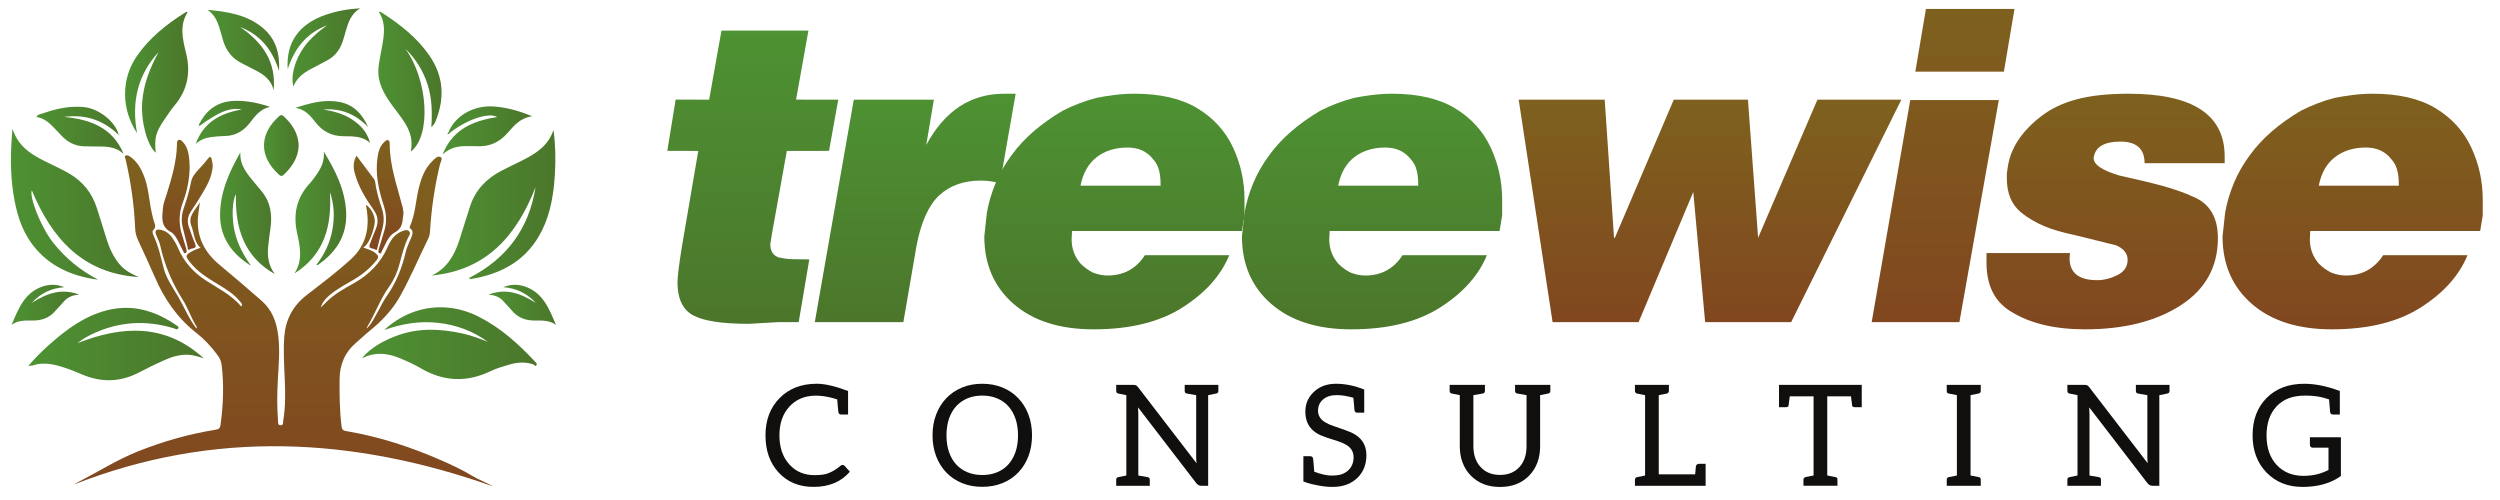 <?xml version="1.0" encoding="UTF-8" standalone="no"?>
<!-- Created with Inkscape (http://www.inkscape.org/) -->

<svg
   version="1.1"
   id="svg1"
   width="500"
   height="100"
   viewBox="0 0 500 100"
   xmlns="http://www.w3.org/2000/svg"
   xmlns:svg="http://www.w3.org/2000/svg">
  <defs
     id="defs1">
    <linearGradient
       x1="0"
       y1="0"
       x2="1"
       y2="0"
       gradientUnits="userSpaceOnUse"
       gradientTransform="matrix(0,-126.2,-126.2,0,146.142,447.302)"
       spreadMethod="pad"
       id="linearGradient3">
      <stop
         style="stop-opacity:1;stop-color:#4d9233"
         offset="0"
         id="stop1" />
      <stop
         style="stop-opacity:1;stop-color:#4c762b"
         offset="1"
         id="stop2" />
      <stop
         style="stop-opacity:1;stop-color:#4c762b"
         offset="1"
         id="stop3" />
    </linearGradient>
    <linearGradient
       x1="0"
       y1="0"
       x2="1"
       y2="0"
       gradientUnits="userSpaceOnUse"
       gradientTransform="matrix(0,-98.297,-98.297,0,216.055,420.13)"
       spreadMethod="pad"
       id="linearGradient6">
      <stop
         style="stop-opacity:1;stop-color:#4d9233"
         offset="0"
         id="stop4" />
      <stop
         style="stop-opacity:1;stop-color:#4c762b"
         offset="1"
         id="stop5" />
      <stop
         style="stop-opacity:1;stop-color:#4c762b"
         offset="1"
         id="stop6" />
    </linearGradient>
    <linearGradient
       x1="0"
       y1="0"
       x2="1"
       y2="0"
       gradientUnits="userSpaceOnUse"
       gradientTransform="matrix(0,-101.4,-101.4,0,301.767,420.13)"
       spreadMethod="pad"
       id="linearGradient9">
      <stop
         style="stop-opacity:1;stop-color:#4d9233"
         offset="0"
         id="stop7" />
      <stop
         style="stop-opacity:1;stop-color:#4c762b"
         offset="1"
         id="stop8" />
      <stop
         style="stop-opacity:1;stop-color:#4c762b"
         offset="1"
         id="stop9" />
    </linearGradient>
    <linearGradient
       x1="0"
       y1="0"
       x2="1"
       y2="0"
       gradientUnits="userSpaceOnUse"
       gradientTransform="matrix(0,-101.4,-101.4,0,412.649,420.13)"
       spreadMethod="pad"
       id="linearGradient12">
      <stop
         style="stop-opacity:1;stop-color:#4d9233"
         offset="0"
         id="stop10" />
      <stop
         style="stop-opacity:1;stop-color:#4c762b"
         offset="1"
         id="stop11" />
      <stop
         style="stop-opacity:1;stop-color:#4c762b"
         offset="1"
         id="stop12" />
    </linearGradient>
    <linearGradient
       x1="0"
       y1="0"
       x2="1"
       y2="0"
       gradientUnits="userSpaceOnUse"
       gradientTransform="matrix(0,-95.745,-95.745,0,558.089,417.578)"
       spreadMethod="pad"
       id="linearGradient15">
      <stop
         style="stop-opacity:1;stop-color:#7e611e"
         offset="0"
         id="stop13" />
      <stop
         style="stop-opacity:1;stop-color:#81471f"
         offset="1"
         id="stop14" />
      <stop
         style="stop-opacity:1;stop-color:#81471f"
         offset="1"
         id="stop15" />
    </linearGradient>
    <linearGradient
       x1="0"
       y1="0"
       x2="1"
       y2="0"
       gradientUnits="userSpaceOnUse"
       gradientTransform="matrix(0,-134.771,-134.771,0,658.391,456.604)"
       spreadMethod="pad"
       id="linearGradient18">
      <stop
         style="stop-opacity:1;stop-color:#7e611e"
         offset="0"
         id="stop16" />
      <stop
         style="stop-opacity:1;stop-color:#81471f"
         offset="1"
         id="stop17" />
      <stop
         style="stop-opacity:1;stop-color:#81471f"
         offset="1"
         id="stop18" />
    </linearGradient>
    <linearGradient
       x1="0"
       y1="0"
       x2="1"
       y2="0"
       gradientUnits="userSpaceOnUse"
       gradientTransform="matrix(0,-101.4,-101.4,0,728.328,420.13)"
       spreadMethod="pad"
       id="linearGradient21">
      <stop
         style="stop-opacity:1;stop-color:#7e611e"
         offset="0"
         id="stop19" />
      <stop
         style="stop-opacity:1;stop-color:#81471f"
         offset="1"
         id="stop20" />
      <stop
         style="stop-opacity:1;stop-color:#81471f"
         offset="1"
         id="stop21" />
    </linearGradient>
    <linearGradient
       x1="0"
       y1="0"
       x2="1"
       y2="0"
       gradientUnits="userSpaceOnUse"
       gradientTransform="matrix(0,-101.4,-101.4,0,834.65,420.13)"
       spreadMethod="pad"
       id="linearGradient24">
      <stop
         style="stop-opacity:1;stop-color:#7e611e"
         offset="0"
         id="stop22" />
      <stop
         style="stop-opacity:1;stop-color:#81471f"
         offset="1"
         id="stop23" />
      <stop
         style="stop-opacity:1;stop-color:#81471f"
         offset="1"
         id="stop24" />
    </linearGradient>
    <clipPath
       clipPathUnits="userSpaceOnUse"
       id="clipPath26">
      <path
         d="M 0,1000 H 1000 V 0 H 0 Z"
         transform="translate(-187.108,-292.123)"
         id="path26" />
    </clipPath>
    <clipPath
       clipPathUnits="userSpaceOnUse"
       id="clipPath28">
      <path
         d="M 0,1000 H 1000 V 0 H 0 Z"
         transform="translate(-259.13,-280.212)"
         id="path28" />
    </clipPath>
    <clipPath
       clipPathUnits="userSpaceOnUse"
       id="clipPath30">
      <path
         d="M 0,1000 H 1000 V 0 H 0 Z"
         transform="translate(-336.879,-264.003)"
         id="path30" />
    </clipPath>
    <clipPath
       clipPathUnits="userSpaceOnUse"
       id="clipPath32">
      <path
         d="M 0,1000 H 1000 V 0 H 0 Z"
         transform="translate(-410.115,-264.518)"
         id="path32" />
    </clipPath>
    <clipPath
       clipPathUnits="userSpaceOnUse"
       id="clipPath34">
      <path
         d="M 0,1000 H 1000 V 0 H 0 Z"
         transform="translate(-489.251,-294.757)"
         id="path34" />
    </clipPath>
    <clipPath
       clipPathUnits="userSpaceOnUse"
       id="clipPath36">
      <path
         d="M 0,1000 H 1000 V 0 H 0 Z"
         transform="translate(-556.061,-251.337)"
         id="path36" />
    </clipPath>
    <clipPath
       clipPathUnits="userSpaceOnUse"
       id="clipPath38">
      <path
         d="M 0,1000 H 1000 V 0 H 0 Z"
         transform="translate(-623.232,-294.757)"
         id="path38" />
    </clipPath>
    <clipPath
       clipPathUnits="userSpaceOnUse"
       id="clipPath40">
      <path
         d="M 0,1000 H 1000 V 0 H 0 Z"
         transform="translate(-670.042,-290.334)"
         id="path40" />
    </clipPath>
    <clipPath
       clipPathUnits="userSpaceOnUse"
       id="clipPath42">
      <path
         d="M 0,1000 H 1000 V 0 H 0 Z"
         transform="translate(-746.116,-264.003)"
         id="path42" />
    </clipPath>
    <clipPath
       clipPathUnits="userSpaceOnUse"
       id="clipPath44">
      <path
         d="M 0,1000 H 1000 V 0 H 0 Z"
         transform="translate(-824.05,-258.153)"
         id="path44" />
    </clipPath>
    <linearGradient
       x1="0"
       y1="0"
       x2="1"
       y2="0"
       gradientUnits="userSpaceOnUse"
       gradientTransform="matrix(0,-208.173,-208.173,0,500.187,656.794)"
       spreadMethod="pad"
       id="linearGradient46">
      <stop
         style="stop-opacity:1;stop-color:#7e611e"
         offset="0"
         id="stop44" />
      <stop
         style="stop-opacity:1;stop-color:#81471f"
         offset="1"
         id="stop45" />
      <stop
         style="stop-opacity:1;stop-color:#81471f"
         offset="1"
         id="stop46" />
    </linearGradient>
    <linearGradient
       x1="0"
       y1="0"
       x2="1"
       y2="0"
       gradientUnits="userSpaceOnUse"
       gradientTransform="matrix(80.295,0,0,-80.295,328.697,626.06)"
       spreadMethod="pad"
       id="linearGradient49">
      <stop
         style="stop-opacity:1;stop-color:#4d9233"
         offset="0"
         id="stop47" />
      <stop
         style="stop-opacity:1;stop-color:#4c762b"
         offset="1"
         id="stop48" />
      <stop
         style="stop-opacity:1;stop-color:#4c762b"
         offset="1"
         id="stop49" />
    </linearGradient>
    <linearGradient
       x1="0"
       y1="0"
       x2="1"
       y2="0"
       gradientUnits="userSpaceOnUse"
       gradientTransform="matrix(77.67,0,0,-77.67,593.243,625.835)"
       spreadMethod="pad"
       id="linearGradient52">
      <stop
         style="stop-opacity:1;stop-color:#4d9233"
         offset="0"
         id="stop50" />
      <stop
         style="stop-opacity:1;stop-color:#4c762b"
         offset="1"
         id="stop51" />
      <stop
         style="stop-opacity:1;stop-color:#4c762b"
         offset="1"
         id="stop52" />
    </linearGradient>
    <linearGradient
       x1="0"
       y1="0"
       x2="1"
       y2="0"
       gradientUnits="userSpaceOnUse"
       gradientTransform="matrix(110.282,0,0,-110.282,339.647,538.15)"
       spreadMethod="pad"
       id="linearGradient55">
      <stop
         style="stop-opacity:1;stop-color:#4d9233"
         offset="0"
         id="stop53" />
      <stop
         style="stop-opacity:1;stop-color:#4c762b"
         offset="1"
         id="stop54" />
      <stop
         style="stop-opacity:1;stop-color:#4c762b"
         offset="1"
         id="stop55" />
    </linearGradient>
    <linearGradient
       x1="0"
       y1="0"
       x2="1"
       y2="0"
       gradientUnits="userSpaceOnUse"
       gradientTransform="matrix(109.766,0,0,-109.766,549.458,538.691)"
       spreadMethod="pad"
       id="linearGradient58">
      <stop
         style="stop-opacity:1;stop-color:#4d9233"
         offset="0"
         id="stop56" />
      <stop
         style="stop-opacity:1;stop-color:#4c762b"
         offset="1"
         id="stop57" />
      <stop
         style="stop-opacity:1;stop-color:#4c762b"
         offset="1"
         id="stop58" />
    </linearGradient>
    <linearGradient
       x1="0"
       y1="0"
       x2="1"
       y2="0"
       gradientUnits="userSpaceOnUse"
       gradientTransform="matrix(39.66,0,0,-39.66,400.434,702.674)"
       spreadMethod="pad"
       id="linearGradient61">
      <stop
         style="stop-opacity:1;stop-color:#4d9233"
         offset="0"
         id="stop59" />
      <stop
         style="stop-opacity:1;stop-color:#4c762b"
         offset="1"
         id="stop60" />
      <stop
         style="stop-opacity:1;stop-color:#4c762b"
         offset="1"
         id="stop61" />
    </linearGradient>
    <linearGradient
       x1="0"
       y1="0"
       x2="1"
       y2="0"
       gradientUnits="userSpaceOnUse"
       gradientTransform="matrix(39.75,0,0,-39.75,559.621,703.051)"
       spreadMethod="pad"
       id="linearGradient64">
      <stop
         style="stop-opacity:1;stop-color:#4d9233"
         offset="0"
         id="stop62" />
      <stop
         style="stop-opacity:1;stop-color:#4c762b"
         offset="1"
         id="stop63" />
      <stop
         style="stop-opacity:1;stop-color:#4c762b"
         offset="1"
         id="stop64" />
    </linearGradient>
    <linearGradient
       x1="0"
       y1="0"
       x2="1"
       y2="0"
       gradientUnits="userSpaceOnUse"
       gradientTransform="matrix(34.406,0,0,-34.406,460.156,620.357)"
       spreadMethod="pad"
       id="linearGradient67">
      <stop
         style="stop-opacity:1;stop-color:#4d9233"
         offset="0"
         id="stop65" />
      <stop
         style="stop-opacity:1;stop-color:#4c762b"
         offset="1"
         id="stop66" />
      <stop
         style="stop-opacity:1;stop-color:#4c762b"
         offset="1"
         id="stop67" />
    </linearGradient>
    <linearGradient
       x1="0"
       y1="0"
       x2="1"
       y2="0"
       gradientUnits="userSpaceOnUse"
       gradientTransform="matrix(32.581,0,0,-32.581,506.861,620.79)"
       spreadMethod="pad"
       id="linearGradient70">
      <stop
         style="stop-opacity:1;stop-color:#4d9233"
         offset="0"
         id="stop68" />
      <stop
         style="stop-opacity:1;stop-color:#4c762b"
         offset="1"
         id="stop69" />
      <stop
         style="stop-opacity:1;stop-color:#4c762b"
         offset="1"
         id="stop70" />
    </linearGradient>
    <linearGradient
       x1="0"
       y1="0"
       x2="1"
       y2="0"
       gradientUnits="userSpaceOnUse"
       gradientTransform="matrix(45.059,0,0,-45.059,452.246,722.931)"
       spreadMethod="pad"
       id="linearGradient73">
      <stop
         style="stop-opacity:1;stop-color:#4d9233"
         offset="0"
         id="stop71" />
      <stop
         style="stop-opacity:1;stop-color:#4c762b"
         offset="1"
         id="stop72" />
      <stop
         style="stop-opacity:1;stop-color:#4c762b"
         offset="1"
         id="stop73" />
    </linearGradient>
    <linearGradient
       x1="0"
       y1="0"
       x2="1"
       y2="0"
       gradientUnits="userSpaceOnUse"
       gradientTransform="matrix(45.614,0,0,-45.614,502.556,724.632)"
       spreadMethod="pad"
       id="linearGradient76">
      <stop
         style="stop-opacity:1;stop-color:#4d9233"
         offset="0"
         id="stop74" />
      <stop
         style="stop-opacity:1;stop-color:#4c762b"
         offset="1"
         id="stop75" />
      <stop
         style="stop-opacity:1;stop-color:#4c762b"
         offset="1"
         id="stop76" />
    </linearGradient>
    <linearGradient
       x1="0"
       y1="0"
       x2="1"
       y2="0"
       gradientUnits="userSpaceOnUse"
       gradientTransform="matrix(54.846,0,0,-54.846,344.748,672.411)"
       spreadMethod="pad"
       id="linearGradient79">
      <stop
         style="stop-opacity:1;stop-color:#4d9233"
         offset="0"
         id="stop77" />
      <stop
         style="stop-opacity:1;stop-color:#4c762b"
         offset="1"
         id="stop78" />
      <stop
         style="stop-opacity:1;stop-color:#4c762b"
         offset="1"
         id="stop79" />
    </linearGradient>
    <linearGradient
       x1="0"
       y1="0"
       x2="1"
       y2="0"
       gradientUnits="userSpaceOnUse"
       gradientTransform="matrix(56.269,0,0,-56.269,600.04,672.443)"
       spreadMethod="pad"
       id="linearGradient82">
      <stop
         style="stop-opacity:1;stop-color:#4d9233"
         offset="0"
         id="stop80" />
      <stop
         style="stop-opacity:1;stop-color:#4c762b"
         offset="1"
         id="stop81" />
      <stop
         style="stop-opacity:1;stop-color:#4c762b"
         offset="1"
         id="stop82" />
    </linearGradient>
    <linearGradient
       x1="0"
       y1="0"
       x2="1"
       y2="0"
       gradientUnits="userSpaceOnUse"
       gradientTransform="matrix(0,-71.36,-71.36,0,432.441,666.532)"
       spreadMethod="pad"
       id="linearGradient85">
      <stop
         style="stop-opacity:1;stop-color:#7e611e"
         offset="0"
         id="stop83" />
      <stop
         style="stop-opacity:1;stop-color:#81471f"
         offset="1"
         id="stop84" />
      <stop
         style="stop-opacity:1;stop-color:#81471f"
         offset="1"
         id="stop85" />
    </linearGradient>
    <linearGradient
       x1="0"
       y1="0"
       x2="1"
       y2="0"
       gradientUnits="userSpaceOnUse"
       gradientTransform="matrix(0,-71.27,-71.27,0,567.043,666.366)"
       spreadMethod="pad"
       id="linearGradient88">
      <stop
         style="stop-opacity:1;stop-color:#7e611e"
         offset="0"
         id="stop86" />
      <stop
         style="stop-opacity:1;stop-color:#81471f"
         offset="1"
         id="stop87" />
      <stop
         style="stop-opacity:1;stop-color:#81471f"
         offset="1"
         id="stop88" />
    </linearGradient>
    <linearGradient
       x1="0"
       y1="0"
       x2="1"
       y2="0"
       gradientUnits="userSpaceOnUse"
       gradientTransform="matrix(46.759,0,0,-46.759,444.83,677.459)"
       spreadMethod="pad"
       id="linearGradient91">
      <stop
         style="stop-opacity:1;stop-color:#4d9233"
         offset="0"
         id="stop89" />
      <stop
         style="stop-opacity:1;stop-color:#4c762b"
         offset="1"
         id="stop90" />
      <stop
         style="stop-opacity:1;stop-color:#4c762b"
         offset="1"
         id="stop91" />
    </linearGradient>
    <linearGradient
       x1="0"
       y1="0"
       x2="1"
       y2="0"
       gradientUnits="userSpaceOnUse"
       gradientTransform="matrix(46.91,0,0,-46.91,507.493,677.706)"
       spreadMethod="pad"
       id="linearGradient94">
      <stop
         style="stop-opacity:1;stop-color:#4d9233"
         offset="0"
         id="stop92" />
      <stop
         style="stop-opacity:1;stop-color:#4c762b"
         offset="1"
         id="stop93" />
      <stop
         style="stop-opacity:1;stop-color:#4c762b"
         offset="1"
         id="stop94" />
    </linearGradient>
    <linearGradient
       x1="0"
       y1="0"
       x2="1"
       y2="0"
       gradientUnits="userSpaceOnUse"
       gradientTransform="matrix(21.812,0,0,-21.812,487.754,662.928)"
       spreadMethod="pad"
       id="linearGradient97">
      <stop
         style="stop-opacity:1;stop-color:#4d9233"
         offset="0"
         id="stop95" />
      <stop
         style="stop-opacity:1;stop-color:#4c762b"
         offset="1"
         id="stop96" />
      <stop
         style="stop-opacity:1;stop-color:#4c762b"
         offset="1"
         id="stop97" />
    </linearGradient>
    <linearGradient
       x1="0"
       y1="0"
       x2="1"
       y2="0"
       gradientUnits="userSpaceOnUse"
       gradientTransform="matrix(42.526,0,0,-42.526,329.071,562.794)"
       spreadMethod="pad"
       id="linearGradient100">
      <stop
         style="stop-opacity:1;stop-color:#4d9233"
         offset="0"
         id="stop98" />
      <stop
         style="stop-opacity:1;stop-color:#4c762b"
         offset="1"
         id="stop99" />
      <stop
         style="stop-opacity:1;stop-color:#4c762b"
         offset="1"
         id="stop100" />
    </linearGradient>
    <linearGradient
       x1="0"
       y1="0"
       x2="1"
       y2="0"
       gradientUnits="userSpaceOnUse"
       gradientTransform="matrix(42.526,0,0,-42.526,628.777,562.794)"
       spreadMethod="pad"
       id="linearGradient103">
      <stop
         style="stop-opacity:1;stop-color:#4d9233"
         offset="0"
         id="stop101" />
      <stop
         style="stop-opacity:1;stop-color:#4c762b"
         offset="1"
         id="stop102" />
      <stop
         style="stop-opacity:1;stop-color:#4c762b"
         offset="1"
         id="stop103" />
    </linearGradient>
    <linearGradient
       x1="0"
       y1="0"
       x2="1"
       y2="0"
       gradientUnits="userSpaceOnUse"
       gradientTransform="matrix(0,-58.403,-58.403,0,445.822,655.755)"
       spreadMethod="pad"
       id="linearGradient106">
      <stop
         style="stop-opacity:1;stop-color:#7e611e"
         offset="0"
         id="stop104" />
      <stop
         style="stop-opacity:1;stop-color:#81471f"
         offset="1"
         id="stop105" />
      <stop
         style="stop-opacity:1;stop-color:#81471f"
         offset="1"
         id="stop106" />
    </linearGradient>
    <linearGradient
       x1="0"
       y1="0"
       x2="1"
       y2="0"
       gradientUnits="userSpaceOnUse"
       gradientTransform="matrix(0,-59.227,-59.227,0,553.57,656.508)"
       spreadMethod="pad"
       id="linearGradient109">
      <stop
         style="stop-opacity:1;stop-color:#7e611e"
         offset="0"
         id="stop107" />
      <stop
         style="stop-opacity:1;stop-color:#81471f"
         offset="1"
         id="stop108" />
      <stop
         style="stop-opacity:1;stop-color:#81471f"
         offset="1"
         id="stop109" />
    </linearGradient>
    <clipPath
       clipPathUnits="userSpaceOnUse"
       id="clipPath111">
      <path
         d="M 0,1000 H 1000 V 0 H 0 Z"
         transform="translate(-604.104,-670.514)"
         id="path111" />
    </clipPath>
    <clipPath
       clipPathUnits="userSpaceOnUse"
       id="clipPath113">
      <path
         d="M 0,1000 H 1000 V 0 H 0 Z"
         transform="translate(-446.529,-674.688)"
         id="path113" />
    </clipPath>
    <clipPath
       clipPathUnits="userSpaceOnUse"
       id="clipPath115">
      <path
         d="M 0,1000 H 1000 V 0 H 0 Z"
         transform="translate(-495.549,-581.702)"
         id="path115" />
    </clipPath>
    <clipPath
       clipPathUnits="userSpaceOnUse"
       id="clipPath117">
      <path
         d="M 0,1000 H 1000 V 0 H 0 Z"
         transform="translate(-397.083,-669.35)"
         id="path117" />
    </clipPath>
    <clipPath
       clipPathUnits="userSpaceOnUse"
       id="clipPath119">
      <path
         d="M 0,1000 H 1000 V 0 H 0 Z"
         transform="translate(-549.458,-529.65)"
         id="path119" />
    </clipPath>
  </defs>
  <g
     id="layer-MC0">
    <g
       id="g119"
       transform="matrix(0.251,0,0,0.251,188.191,-166.98)">
      <g
         id="g121"
         transform="matrix(1.389,0,0,1.389,-420.529,-334.181)">
        <path
           id="path3"
           d="m 132.666,447.302 -5.294,-29.725 -14.425,0.011 -3.585,-22.048 13.32,-0.031 -7.113,-41.579 c -1.217,-7.784 -1.824,-12.767 -1.824,-14.954 v 0 c 0,-7.052 2.25,-11.797 6.748,-14.226 v 0 c 4.497,-2.433 12.461,-3.648 23.89,-3.648 v 0 l 12.766,0.731 h 8.755 l 4.56,26.988 c -2.313,0 -4.624,0.029 -6.932,0.093 v 0 c -2.31,0.061 -4.438,0.335 -6.383,0.82 v 0 c -2.31,0.85 -3.464,2.735 -3.464,5.655 v 0 l 0.728,4.56 6.387,35.56 18.162,0.013 3.959,22.043 -18.156,0.02 5.333,29.717 z"
           style="fill:url(#linearGradient3);stroke:none"
           transform="matrix(1.333,0,0,-1.333,0,1333.333)" />
        <path
           id="path6"
           d="m 257.27,420.13 h -2.917 c -14.471,0 -25.655,-7.358 -33.558,-22.068 v 0 l 3.284,19.515 h -34.468 l -16.779,-95.744 h 38.116 l 5.653,32.826 c 1.943,10.213 5.199,17.443 9.758,21.703 v 0 c 4.559,4.253 10.545,6.384 17.963,6.384 v 0 c 2.554,0 5.289,-0.368 8.207,-1.097 v 0 l 6.747,38.481 z"
           transform="matrix(1.333,0,0,-1.333,0,1333.333)"
           style="fill:url(#linearGradient6);stroke:none" />
        <path
           id="path9"
           d="m 301.767,419.579 c -2.917,-0.363 -5.533,-0.79 -7.841,-1.275 v 0 c -4.742,-1.222 -9.547,-3.047 -14.409,-5.483 v 0 c -9.481,-5.602 -16.776,-11.938 -21.884,-19.002 v 0 c -2.917,-3.897 -5.259,-7.975 -7.021,-12.239 v 0 c -1.763,-4.263 -3.009,-8.523 -3.738,-12.787 v 0 l -1.095,-10.051 c 0,-12.058 4.196,-21.742 12.584,-29.049 v 0 c 8.389,-7.309 19.879,-10.963 34.469,-10.963 v 0 c 15.684,0 28.449,3.149 38.298,9.446 v 0 c 9.848,6.298 16.533,13.789 20.061,22.469 v 0 h -36.293 c -3.77,-5.834 -9.119,-8.751 -16.048,-8.751 v 0 c -2.07,0 -4.195,0.427 -6.383,1.285 v 0 c -1.946,0.984 -3.71,2.273 -5.29,3.868 v 0 c -2.551,2.946 -3.828,6.444 -3.828,10.494 v 0 l 0.182,3.501 h 73.124 l 1.1,6.747 v 1.642 2.005 3.103 c 0,7.9 -1.641,15.376 -4.924,22.429 v 0 c -3.282,7.049 -8.388,12.675 -15.318,16.869 v 0 c -6.931,4.197 -15.99,6.293 -27.174,6.293 v 0 c -2.798,0 -5.653,-0.186 -8.572,-0.551 M 294.2,392.864 c 3.583,2.736 7.993,4.104 13.222,4.104 v 0 c 4.618,0 8.206,-1.581 10.759,-4.741 v 0 c 1.458,-1.581 2.37,-3.224 2.736,-4.925 v 0 c 0.484,-1.458 0.729,-3.708 0.729,-6.747 v 0 h -34.469 c 1.096,5.471 3.434,9.574 7.023,12.309"
           transform="matrix(1.333,0,0,-1.333,0,1333.333)"
           style="fill:url(#linearGradient9);stroke:none" />
        <path
           id="path12"
           d="m 412.649,419.579 c -2.918,-0.363 -5.534,-0.79 -7.842,-1.275 v 0 c -4.741,-1.222 -9.546,-3.047 -14.408,-5.483 v 0 c -9.482,-5.602 -16.777,-11.938 -21.884,-19.002 v 0 c -2.918,-3.897 -5.26,-7.975 -7.021,-12.239 v 0 c -1.763,-4.263 -3.01,-8.523 -3.739,-12.787 v 0 l -1.095,-10.051 c 0,-12.058 4.196,-21.742 12.585,-29.049 v 0 c 8.388,-7.309 19.879,-10.963 34.469,-10.963 v 0 c 15.682,0 28.449,3.149 38.296,9.446 v 0 c 9.848,6.298 16.535,13.789 20.061,22.469 v 0 H 425.78 c -3.771,-5.834 -9.119,-8.751 -16.049,-8.751 v 0 c -2.069,0 -4.194,0.427 -6.383,1.285 v 0 c -1.946,0.984 -3.709,2.273 -5.289,3.868 v 0 c -2.552,2.946 -3.829,6.444 -3.829,10.494 v 0 l 0.181,3.501 h 73.125 l 1.101,6.747 v 1.642 2.005 3.103 c 0,7.9 -1.642,15.376 -4.925,22.429 v 0 c -3.282,7.049 -8.388,12.675 -15.319,16.869 v 0 c -6.929,4.197 -15.988,6.293 -27.172,6.293 v 0 c -2.798,0 -5.655,-0.186 -8.572,-0.551 m -7.568,-26.715 c 3.584,2.736 7.992,4.104 13.22,4.104 v 0 c 4.621,0 8.207,-1.581 10.761,-4.741 v 0 c 1.458,-1.581 2.371,-3.224 2.735,-4.925 v 0 c 0.486,-1.458 0.731,-3.708 0.731,-6.747 v 0 h -34.469 c 1.095,5.471 3.434,9.574 7.022,12.309"
           transform="matrix(1.333,0,0,-1.333,0,1333.333)"
           style="fill:url(#linearGradient12);stroke:none" />
        <path
           id="path15"
           d="m 604.32,417.577 -25.532,-59.452 -4.376,59.452 h -31.915 l -25.35,-59.452 h -0.365 l -4.012,59.452 h -37.022 l 14.59,-95.744 h 37.021 l 23.526,55.986 5.107,-55.986 h 37.021 l 47.416,95.744 z"
           transform="matrix(1.333,0,0,-1.333,0,1333.333)"
           style="fill:url(#linearGradient15);stroke:none" />
        <path
           id="path18"
           d="m 651.005,456.604 -4.559,-26.991 h 38.116 l 4.559,26.991 z m -6.746,-39.21 -16.597,-95.561 h 37.751 l 16.96,95.561 z"
           transform="matrix(1.333,0,0,-1.333,0,1333.333)"
           style="fill:url(#linearGradient18);stroke:none" />
        <path
           id="path21"
           d="m 716.018,417.752 c -6.019,-1.583 -11.157,-4.021 -15.411,-7.311 v 0 c -8.512,-6.582 -13.313,-13.954 -14.406,-22.114 v 0 l -0.366,-2.561 v -2.194 c 0,-6.337 2.066,-11.213 6.202,-14.622 v 0 c 2.917,-2.319 6.169,-4.239 9.756,-5.76 v 0 c 3.585,-1.521 8.053,-2.832 13.404,-3.929 v 0 l 17.69,-4.385 c 3.282,-1.467 4.924,-3.537 4.924,-6.215 v 0 c 0,-2.928 -1.459,-5.122 -4.378,-6.583 v 0 c -2.917,-1.463 -5.834,-2.19 -8.753,-2.19 v 0 c -7.904,0 -11.854,3.16 -11.854,9.482 v 0 l 0.184,2.187 h -35.928 v -4.192 c 0,-9.607 3.396,-16.538 10.192,-20.792 v 0 c 8.253,-5.224 18.993,-7.843 32.224,-7.843 v 0 c 16.746,0 30.458,3.445 41.138,10.33 v 0 c 10.68,6.881 16.02,16.542 16.02,28.969 v 0 c 0,8.897 -3.528,14.807 -10.577,17.732 v 0 c -3.648,1.702 -8.025,3.259 -13.132,4.662 v 0 c -5.106,1.4 -11.306,2.892 -18.602,4.474 v 0 c -7.78,2.315 -11.488,4.936 -11.124,7.863 v 0 c 0.731,4.507 4.56,6.762 11.49,6.762 v 0 c 6.93,0 10.395,-3.101 10.395,-9.3 v 0 h 34.469 v 2.917 c 0,17.992 -13.801,26.991 -41.399,26.991 v 0 c -8.753,0 -16.141,-0.793 -22.158,-2.378"
           transform="matrix(1.333,0,0,-1.333,0,1333.333)"
           style="fill:url(#linearGradient21);stroke:none" />
        <path
           id="path24"
           d="m 834.649,419.579 c -2.917,-0.363 -5.533,-0.79 -7.841,-1.275 v 0 c -4.743,-1.222 -9.546,-3.047 -14.408,-5.483 v 0 c -9.484,-5.602 -16.778,-11.938 -21.885,-19.002 v 0 c -2.917,-3.897 -5.259,-7.975 -7.02,-12.239 v 0 c -1.765,-4.263 -3.01,-8.523 -3.739,-12.787 v 0 l -1.095,-10.051 c 0,-12.058 4.194,-21.742 12.585,-29.049 v 0 c 8.388,-7.309 19.877,-10.963 34.467,-10.963 v 0 c 15.684,0 28.451,3.149 38.298,9.446 v 0 c 9.848,6.298 16.535,13.789 20.061,22.469 v 0 h -36.291 c -3.771,-5.834 -9.119,-8.751 -16.049,-8.751 v 0 c -2.069,0 -4.196,0.427 -6.383,1.285 v 0 c -1.946,0.984 -3.711,2.273 -5.289,3.868 v 0 c -2.554,2.946 -3.829,6.444 -3.829,10.494 v 0 l 0.181,3.501 h 73.125 l 1.101,6.747 v 1.642 2.005 3.103 c 0,7.9 -1.642,15.376 -4.925,22.429 v 0 c -3.282,7.049 -8.388,12.675 -15.319,16.869 v 0 c -6.93,4.197 -15.988,6.293 -27.172,6.293 v 0 c -2.798,0 -5.655,-0.186 -8.573,-0.551 m -7.569,-26.715 c 3.586,2.736 7.993,4.104 13.222,4.104 v 0 c 4.621,0 8.207,-1.581 10.761,-4.741 v 0 c 1.458,-1.581 2.37,-3.224 2.735,-4.925 v 0 c 0.485,-1.458 0.73,-3.708 0.73,-6.747 v 0 H 820.06 c 1.094,5.471 3.434,9.574 7.02,12.309"
           transform="matrix(1.333,0,0,-1.333,0,1333.333)"
           style="fill:url(#linearGradient24);stroke:none" />
        <path
           id="path25"
           d="m 0,0 v -3.395 -6.727 h -2.939 c -0.687,0 -1.101,0.342 -1.242,1.03 -0.061,0.244 -0.152,1.162 -0.274,2.759 -0.121,1.594 -0.192,2.502 -0.211,2.726 -9.05,2.868 -15.868,1.879 -20.454,-2.969 -2.949,-3.111 -4.424,-7.284 -4.424,-12.516 0,-5.252 1.455,-9.453 4.364,-12.606 2.747,-3.008 6.312,-4.512 10.696,-4.512 2.525,0 4.434,0.24 5.727,0.727 1.979,0.726 3.768,1.798 5.363,3.209 0.344,0.304 0.677,0.455 1,0.455 0.324,0 0.616,-0.131 0.879,-0.394 l 2.302,-2.515 c -3.757,-4.362 -8.968,-6.544 -15.634,-6.544 -6.223,0 -11.233,2.06 -15.03,6.182 -3.777,4.08 -5.667,9.412 -5.667,15.998 0,6.567 2.021,11.911 6.061,16.029 4.04,4.122 9.394,6.183 16.06,6.183 C -9.989,3.12 -5.515,2.08 0,0"
           style="fill:#110f0d;fill-opacity:1;fill-rule:nonzero;stroke:none"
           transform="matrix(1.333,0,0,-1.333,249.478,943.836)"
           clip-path="url(#clipPath26)" />
        <path
           id="path27"
           d="m 0,0 c -0.726,2.122 -1.757,3.917 -3.09,5.379 -1.334,1.466 -2.95,2.593 -4.848,3.38 -1.899,0.787 -4.021,1.181 -6.363,1.181 -2.324,0 -4.434,-0.394 -6.334,-1.181 -1.899,-0.787 -3.52,-1.914 -4.864,-3.38 -1.342,-1.462 -2.378,-3.257 -3.106,-5.379 -0.726,-2.118 -1.089,-4.512 -1.089,-7.181 0,-2.666 0.363,-5.053 1.089,-7.165 0.728,-2.112 1.764,-3.898 3.106,-5.364 1.344,-1.465 2.965,-2.586 4.864,-3.363 1.9,-0.778 4.01,-1.168 6.334,-1.168 2.342,0 4.464,0.39 6.363,1.168 1.898,0.777 3.514,1.898 4.848,3.363 1.333,1.466 2.364,3.252 3.09,5.364 0.728,2.112 1.091,4.499 1.091,7.165 C 1.091,-4.512 0.728,-2.118 0,0 m 5.576,-16.135 c -1.03,-2.717 -2.485,-5.053 -4.363,-7.015 -1.879,-1.958 -4.136,-3.478 -6.773,-4.56 -2.636,-1.079 -5.549,-1.619 -8.741,-1.619 -3.193,0 -6.102,0.54 -8.727,1.619 -2.626,1.082 -4.879,2.602 -6.757,4.56 -1.879,1.962 -3.333,4.298 -4.364,7.015 -1.03,2.717 -1.546,5.702 -1.546,8.954 0,3.254 0.516,6.237 1.546,8.954 1.031,2.717 2.485,5.063 4.364,7.031 1.878,1.971 4.131,3.501 6.757,4.592 2.625,1.091 5.534,1.635 8.727,1.635 3.192,0 6.105,-0.544 8.741,-1.635 2.637,-1.091 4.894,-2.621 6.773,-4.592 1.878,-1.968 3.333,-4.314 4.363,-7.031 1.031,-2.717 1.546,-5.7 1.546,-8.954 0,-3.252 -0.515,-6.237 -1.546,-8.954"
           style="fill:#110f0d;fill-opacity:1;fill-rule:nonzero;stroke:none"
           transform="matrix(1.333,0,0,-1.333,345.506,959.718)"
           clip-path="url(#clipPath28)" />
        <path
           id="path29"
           d="m 0,0 v 26.331 c -2.363,0.403 -3.706,0.637 -4.029,0.698 -0.606,0.121 -0.909,0.492 -0.909,1.12 v 2.605 H 0 5.152 9.546 V 28.149 C 9.544,27.521 9.232,27.15 8.607,27.029 L 5.152,26.331 v -38.997 h -2.97 c -0.828,0 -1.524,0.352 -2.091,1.059 l -25.119,32.696 c 0.081,-1.03 0.121,-1.971 0.121,-2.819 V -8.244 c 2.384,-0.403 3.727,-0.636 4.031,-0.697 0.605,-0.119 0.909,-0.493 0.909,-1.12 v -2.605 h -14.455 v 2.605 c 0,0.627 0.304,1.001 0.91,1.12 l 3.453,0.697 v 34.575 c -1.939,0.384 -3.09,0.618 -3.453,0.698 -0.606,0.121 -0.91,0.492 -0.91,1.12 v 2.605 h 7.393 c 0.527,0 0.916,-0.065 1.167,-0.196 0.253,-0.131 0.541,-0.4 0.864,-0.803 L 0.152,-2.97 C 0.051,-2.103 0,-1.114 0,0"
           style="fill:#110f0d;fill-opacity:1;fill-rule:nonzero;stroke:none"
           transform="matrix(1.333,0,0,-1.333,449.172,981.329)"
           clip-path="url(#clipPath30)" />
        <path
           id="path31"
           d="m 0,0 c 0,-3.962 -1.262,-7.194 -3.787,-9.696 -2.689,-2.647 -6.274,-3.972 -10.758,-3.972 -1.878,0 -3.864,0.192 -5.954,0.576 -2.091,0.384 -3.723,0.768 -4.894,1.152 l -1.727,0.605 v 10.881 h 2.94 c 0.686,0 1.1,-0.346 1.241,-1.031 0.061,-0.262 0.157,-1.264 0.288,-3.002 0.131,-1.737 0.197,-2.614 0.197,-2.633 2.991,-1.114 5.434,-1.668 7.333,-1.668 1.9,0 3.394,0.192 4.485,0.576 1.09,0.384 2.02,0.928 2.788,1.636 1.555,1.433 2.333,3.344 2.333,5.728 0,2.301 -1.081,4.08 -3.242,5.331 -0.97,0.567 -2.071,1.05 -3.303,1.456 -3.838,1.191 -6.384,2.065 -7.637,2.621 -1.251,0.554 -2.363,1.268 -3.333,2.135 -2.162,1.939 -3.242,4.637 -3.242,8.09 0,3.232 1.162,5.991 3.485,8.272 2.485,2.445 5.711,3.668 9.681,3.668 3.97,0 8.026,-0.829 12.167,-2.484 V 18.27 h -2.94 c -0.707,0 -1.121,0.345 -1.243,1.03 -0.04,0.122 -0.201,1.92 -0.485,5.396 -2.705,0.768 -5.09,1.152 -7.15,1.148 -2.546,0 -4.546,-0.656 -6.001,-1.968 -1.373,-1.212 -2.059,-2.806 -2.059,-4.787 0,-2.122 1.09,-3.808 3.272,-5.06 0.97,-0.566 2.091,-1.062 3.364,-1.484 3.635,-1.213 6.171,-2.132 7.605,-2.759 C -2.192,7.805 0,4.544 0,0"
           style="fill:#110f0d;fill-opacity:1;fill-rule:nonzero;stroke:none"
           transform="matrix(1.333,0,0,-1.333,546.819,980.642)"
           clip-path="url(#clipPath32)" />
        <path
           id="path33"
           d="m 0,0 v -2.605 c 0,-0.627 -0.314,-0.998 -0.939,-1.12 l -3.455,-0.698 v -21.969 c 0,-5.11 -1.534,-9.293 -4.605,-12.544 -3.171,-3.332 -7.394,-4.999 -12.666,-4.999 -5.252,0 -9.474,1.667 -12.666,4.999 -3.09,3.251 -4.636,7.434 -4.636,12.544 v 21.969 c -1.939,0.384 -3.091,0.618 -3.454,0.698 -0.607,0.122 -0.909,0.493 -0.909,1.12 V 0 h 15.18 v -2.605 c 0,-0.627 -0.312,-0.998 -0.939,-1.12 -0.303,-0.061 -1.647,-0.294 -4.029,-0.698 V -26.36 c 0,-3.699 1.009,-6.666 3.029,-8.909 2.081,-2.323 4.889,-3.485 8.424,-3.485 3.535,0 6.343,1.152 8.424,3.453 2,2.243 2.999,5.213 2.999,8.909 v 21.969 c -2.363,0.404 -3.696,0.637 -3.999,0.698 -0.627,0.122 -0.939,0.493 -0.939,1.12 V 0 h 4.938 5.848 z"
           style="fill:#110f0d;fill-opacity:1;fill-rule:nonzero;stroke:none"
           transform="matrix(1.333,0,0,-1.333,652.335,940.325)"
           clip-path="url(#clipPath34)" />
        <path
           id="path35"
           d="m 0,0 h -1.384 -0.549 -24.116 -4.372 v 2.615 c 0,0.537 0.392,1.014 0.924,1.12 0.531,0.105 3.448,0.684 3.448,0.684 V 39 c 0,0 -2.917,0.58 -3.448,0.685 -0.532,0.106 -0.924,0.583 -0.924,1.12 v 2.615 h 4.372 5.87 0.008 4.365 v -2.615 c 0,-0.537 -0.392,-1.014 -0.923,-1.12 C -17.252,39.58 -20.087,39.016 -20.171,39 V 4.938 h 15.667 c 0.141,1.731 0.272,3.242 0.318,3.478 0.119,0.596 0.655,1.034 1.256,1.034 H 0 Z"
           style="fill:#110f0d;fill-opacity:1;fill-rule:nonzero;stroke:none"
           transform="matrix(1.333,0,0,-1.333,741.414,998.218)"
           clip-path="url(#clipPath36)" />
        <path
           id="path37"
           d="m 0,0 v -9.604 h -2.939 c -0.708,0 -1.101,0.212 -1.183,0.637 -0.08,0.423 -0.253,1.767 -0.515,4.029 h -10.21 v -34.059 c 0.019,0 0.272,-0.051 0.757,-0.151 1.555,-0.304 2.55,-0.499 2.984,-0.592 0.435,-0.089 0.651,-0.448 0.651,-1.075 v -2.605 h -14.634 v 2.605 c 0,0.627 0.337,1.011 1.014,1.152 0.677,0.141 1.792,0.362 3.349,0.666 v 34.059 h -10.242 c -0.283,-2.282 -0.466,-3.632 -0.546,-4.045 -0.081,-0.416 -0.465,-0.621 -1.152,-0.621 h -2.939 V 0 h 32.696 2.091 z"
           style="fill:#110f0d;fill-opacity:1;fill-rule:nonzero;stroke:none"
           transform="matrix(1.333,0,0,-1.333,830.976,940.325)"
           clip-path="url(#clipPath38)" />
        <path
           id="path39"
           d="m 0,0 v -34.574 c 1.958,-0.384 3.181,-0.628 3.666,-0.727 0.485,-0.102 0.728,-0.464 0.728,-1.091 v -2.605 h -14.636 v 2.605 c 0,0.627 0.302,1.001 0.909,1.12 l 3.454,0.698 V 0 C -7.818,0.384 -9.031,0.627 -9.516,0.726 -10,0.829 -10.242,1.19 -10.242,1.818 V 4.423 H 4.394 V 1.818 C 4.394,1.19 4.08,0.819 3.455,0.698 Z"
           style="fill:#110f0d;fill-opacity:1;fill-rule:nonzero;stroke:none"
           transform="matrix(1.333,0,0,-1.333,893.39,946.221)"
           clip-path="url(#clipPath40)" />
        <path
           id="path41"
           d="m 0,0 v 26.331 c -2.363,0.403 -3.707,0.637 -4.031,0.698 -0.606,0.121 -0.908,0.492 -0.908,1.12 v 2.605 H 0 5.151 9.544 v -2.605 c 0,-0.628 -0.313,-0.999 -0.939,-1.12 L 5.151,26.331 v -38.997 h -2.97 c -0.827,0 -1.525,0.352 -2.09,1.059 L -25.03,21.089 c 0.082,-1.03 0.122,-1.971 0.122,-2.819 V -8.244 c 2.384,-0.403 3.726,-0.636 4.03,-0.697 0.607,-0.119 0.909,-0.493 0.909,-1.12 v -2.605 h -14.453 v 2.605 c 0,0.627 0.302,1.001 0.908,1.12 l 3.455,0.697 v 34.575 c -1.939,0.384 -3.091,0.618 -3.455,0.698 -0.606,0.121 -0.908,0.492 -0.908,1.12 v 2.605 h 7.393 c 0.525,0 0.914,-0.065 1.167,-0.196 0.251,-0.131 0.539,-0.4 0.862,-0.803 L 0.15,-2.97 C 0.05,-2.103 0,-1.114 0,0"
           style="fill:#110f0d;fill-opacity:1;fill-rule:nonzero;stroke:none"
           transform="matrix(1.333,0,0,-1.333,994.822,981.329)"
           clip-path="url(#clipPath42)" />
        <path
           id="path43"
           d="m 0,0 v 9.575 h -6.727 c -0.384,0 -0.693,0.112 -0.925,0.333 C -7.884,10.132 -8,10.404 -8,10.727 v 3.334 H 5.333 V -2.605 c -4.344,-3.133 -9.848,-4.698 -16.514,-4.698 -6.303,0 -11.454,2.052 -15.454,6.151 -4.021,4.141 -6.031,9.485 -6.031,16.03 0,6.665 2,12.019 6.001,16.061 4.059,4.1 9.464,6.151 16.21,6.151 4.708,0 9.818,-1.04 15.334,-3.12 V 23.848 H 1.97 c -0.708,0 -1.132,0.342 -1.274,1.03 -0.04,0.304 -0.192,2.131 -0.454,5.485 -0.949,0.304 -1.717,0.535 -2.303,0.698 -2.283,0.624 -4.893,0.937 -7.832,0.937 -2.94,0 -5.399,-0.396 -7.38,-1.196 -1.979,-0.797 -3.666,-1.933 -5.059,-3.409 -2.888,-3.091 -4.333,-7.261 -4.333,-12.515 0,-5.412 1.485,-9.684 4.454,-12.817 2.909,-3.069 6.727,-4.605 11.454,-4.605 3.96,0 7.544,0.848 10.757,2.544"
           style="fill:#110f0d;fill-opacity:1;fill-rule:nonzero;stroke:none"
           transform="matrix(1.333,0,0,-1.333,1098.733,989.129)"
           clip-path="url(#clipPath44)" />
      </g>
      <g
         id="g120"
         transform="matrix(0.951,0,0,0.951,-1157.736,353.595)">
        <path
           id="path46"
           d="m 400.823,656.608 c -1.099,-0.583 -0.254,-1.547 -0.084,-2.27 v 0 c 3.385,-14.365 5.422,-28.916 6.048,-43.657 v 0 c 0.108,-2.529 0.719,-4.858 1.76,-7.131 v 0 c 3.535,-7.711 7.177,-15.378 10.531,-23.169 v 0 c 5.92,-13.755 14.078,-25.766 25.995,-35.09 v 0 c 5.091,-3.983 9.504,-8.707 13.356,-13.929 v 0 c 1.363,-1.847 2.392,-3.784 2.677,-6.114 v 0 c 1.554,-12.678 1.074,-25.312 -0.668,-37.934 v 0 c -0.255,-1.854 -0.916,-2.679 -2.946,-3.003 v 0 c -16.701,-2.664 -32.866,-7.256 -48.599,-13.492 v 0 c -13.296,-5.27 -25.319,-12.953 -37.966,-19.451 v 0 c -0.842,-0.433 -1.635,-0.965 -2.45,-1.45 v 0 c 88.018,34.55 175.727,29.758 263.419,-1.297 v 0 c -4.452,2.535 -9.22,4.232 -13.463,6.796 v 0 c -6.168,3.73 -12.652,6.748 -19.209,9.622 v 0 c -19.032,8.343 -38.667,14.786 -59.204,18.292 v 0 c -1.629,0.278 -3.153,0.378 -3.475,2.866 v 0 c -1.274,9.845 -1.347,19.704 -1.277,29.605 v 0 c 0.066,9.389 3.236,17.133 10.435,23.215 v 0 c 2.789,2.357 5.392,4.941 8.233,7.231 v 0 c 7.679,6.192 14.448,13.176 19.289,21.845 v 0 c 6.604,11.829 11.855,24.326 17.838,36.462 v 0 c 0.709,1.438 0.974,3.042 1.072,4.679 v 0 c 0.843,14.075 2.89,27.968 6.204,41.682 v 0 c 0.379,1.57 1.926,3.922 0.453,4.75 v 0 c -1.896,1.068 -3.675,-1.055 -5.116,-2.438 v 0 c -4.931,-4.732 -7.132,-10.879 -8.681,-17.311 v 0 c -1.879,-7.805 -2.142,-15.979 -5.362,-23.48 v 0 c -0.25,-0.581 -0.564,-1.156 0.148,-1.703 v 0 c 2.125,-1.634 1.312,-3.629 0.579,-5.554 v 0 c -1.143,-3.003 -2.764,-5.889 -3.467,-8.986 v 0 c -2.335,-10.281 -6.217,-19.797 -12.335,-28.441 v 0 c -2.158,-3.049 -3.626,-6.577 -5.538,-9.81 v 0 c -1.952,-3.296 -3.455,-6.899 -6.3,-9.614 v 0 c -0.136,-0.12 -0.271,-0.242 -0.407,-0.363 v 0 c -0.013,0.103 -0.069,0.229 -0.03,0.308 v 0 c 0.003,0.006 0.006,0.013 0.01,0.02 v 0 c 0.086,0.18 0.176,0.437 0.271,0.536 v 0 c 5.029,8.247 8.214,17.508 13.862,25.404 v 0 c 3.044,4.256 5.08,8.907 6.426,13.935 v 0 c 1.523,5.694 2.896,11.442 5.474,16.804 v 0 c 0.612,1.274 1.95,2.777 0.577,4.109 v 0 c -1.319,1.281 -3.059,0.46 -4.55,-0.116 v 0 c -4.694,-1.813 -7.111,-5.788 -8.987,-10.055 v 0 c -4.327,-9.847 -11.457,-16.973 -20.672,-22.27 v 0 c -5.859,-3.369 -11.888,-6.514 -16.86,-11.223 v 0 c -1.489,-1.41 -2.924,-2.874 -4.383,-4.313 v 0 c 0.985,3.541 3.35,5.952 5.988,8.122 v 0 c 4.505,3.703 9.658,6.409 14.651,9.352 v 0 c 5.514,3.249 10.39,7.19 14.404,12.23 v 0 c 1.503,1.886 1.216,2.948 -0.537,4.402 v 0 c -2.305,1.911 -5.105,2.59 -7.972,3.675 v 0 c 2.654,0.614 5.902,7.358 7.282,14.66 v 0 c 0.794,4.2 -1.611,9.645 -5.484,12.195 v 0 c 0.067,-0.378 0.109,-0.644 0.162,-0.908 v 0 c 2.558,-12.749 0.371,-24.293 -9.504,-33.344 v 0 c -8.892,-8.149 -18.578,-15.377 -28.099,-22.783 v 0 c -8.401,-6.534 -12.979,-15.234 -13.806,-25.711 v 0 c -1.394,-17.646 2.321,-35.376 -0.685,-53.021 v 0 c -0.21,-1.231 0.263,-2.887 -1.639,-2.875 v 0 c -1.886,0.012 -1.534,1.66 -1.632,2.908 v 0 c -0.675,8.698 -0.585,17.388 -0.084,26.099 v 0 c 0.521,9.064 1.345,18.088 0.239,27.242 v 0 c -1.054,8.726 -3.891,16.267 -10.546,22.073 v 0 c -8.661,7.559 -17.365,15.073 -26.225,22.395 v 0 c -9.592,7.927 -14.718,17.738 -13.682,30.363 v 0 c 0.222,2.721 0.721,5.418 1.224,9.088 v 0 c -3.153,-5.187 -7.744,-8.961 -5.378,-14.907 v 0 c 1.836,-4.614 1.613,-10.229 5.776,-13.701 v 0 c -1.535,-0.62 -3.626,-1.213 -5.461,-2.257 v 0 c -4.223,-2.405 -4.225,-2.867 -1.334,-6.643 v 0 c 4.824,-6.301 11.484,-10.25 18.098,-14.28 v 0 c 4.865,-2.965 9.76,-5.922 13.367,-10.484 v 0 c 0.644,-0.816 1.916,-1.526 0.995,-3.325 v 0 c -6.197,7.333 -14.562,11.404 -22.292,16.387 v 0 c -7.958,5.129 -14.007,11.944 -17.715,20.77 v 0 c -0.908,2.161 -2.131,4.231 -3.475,6.158 v 0 c -1.835,2.633 -4.361,4.465 -7.604,5.013 v 0 c -2.54,0.431 -3.455,-0.703 -2.564,-3.119 v 0 c 0.816,-2.211 2.08,-4.307 2.572,-6.579 v 0 c 2.684,-12.402 7.558,-23.806 14.328,-34.555 v 0 c 3.057,-4.853 4.937,-10.446 7.821,-15.471 v 0 c 0.39,-0.681 1.287,-1.225 0.627,-2.336 v 0 c -4.78,6.218 -7.66,13.444 -11.523,20.102 v 0 c -3.334,5.745 -7.308,11.137 -9.024,17.734 v 0 c -1.806,6.941 -3.316,13.986 -6.357,20.549 v 0 c -0.521,1.123 -1.004,2.69 -0.261,3.373 v 0 c 2.503,2.298 0.665,4.41 0.147,6.614 v 0 c -0.59,2.505 -1.251,5 -1.686,7.532 v 0 c -1.18,6.868 -1.762,13.857 -4.416,20.407 v 0 c -1.928,4.757 -4.46,9.048 -8.898,11.933 v 0 c -0.528,0.344 -1.106,0.612 -1.67,0.612 v 0 c -0.257,0 -0.511,-0.056 -0.756,-0.186"
           transform="matrix(1.333,0,0,-1.333,0,1333.333)"
           style="fill:url(#linearGradient46);stroke:none" />
        <path
           id="path49"
           d="m 330.124,633.342 c 1.748,-11.686 4.786,-22.95 12.042,-32.591 v 0 c 10.312,-13.704 24.746,-19.942 41.351,-22.169 v 0 c -10.961,5.742 -20.288,13.316 -28.018,22.947 v 0 c -8.28,10.319 -15.397,29.571 -13.661,33.191 v 0 c 12.592,-30.24 31.916,-52.166 67.153,-54.468 v 0 c -4.422,1.931 -8.65,4.092 -11.882,7.883 v 0 c -3.993,4.683 -6.455,10.1 -8.266,15.886 v 0 c -2.083,6.653 -4.098,13.329 -6.256,19.958 v 0 c -2.982,9.165 -8.679,16.253 -16.952,21.151 v 0 c -3.689,2.183 -7.592,4.019 -11.451,5.901 v 0 c -10.159,4.953 -20.5,9.672 -24.498,22.506 v 0 c -1.266,-14.053 -1.515,-27.147 0.438,-40.195"
           transform="matrix(1.333,0,0,-1.333,0,1333.333)"
           style="fill:url(#linearGradient49);stroke:none" />
        <path
           id="path52"
           d="m 649.942,653.482 c -4.32,-2.161 -8.702,-4.203 -12.989,-6.426 v 0 c -9.45,-4.9 -16.327,-12.138 -19.692,-22.378 v 0 c -2.31,-7.03 -4.377,-14.14 -6.676,-21.173 v 0 c -3.094,-9.465 -7.739,-17.741 -17.342,-22.275 v 0 c 34.476,3.271 53.345,25.189 65.193,55.475 v 0 c -4.125,-26.184 -18.268,-45.044 -41.786,-57.043 v 0 c 0.455,-0.433 0.631,-0.724 0.758,-0.705 v 0 c 19.881,3.124 35.91,12.001 45.143,30.704 v 0 c 5.517,11.175 7.341,23.284 8.072,35.557 v 0 c 0.545,9.142 0.367,18.297 -0.919,27.496 v 0 c -3.216,-9.964 -11.169,-14.935 -19.762,-19.232"
           transform="matrix(1.333,0,0,-1.333,0,1333.333)"
           style="fill:url(#linearGradient52);stroke:none" />
        <path
           id="path55"
           d="m 389.102,559.385 c -14.141,-3.58 -25.499,-12.034 -36.181,-21.513 v 0 c -4.61,-4.092 -9.008,-8.408 -13.274,-13.493 v 0 c 1.265,0.129 2.051,0.065 2.734,0.303 v 0 c 5.304,1.849 10.559,1.265 15.836,-0.14 v 0 c 5.204,-1.385 10.195,-3.375 15.122,-5.481 v 0 c 12.354,-5.283 24.37,-4.904 36.268,1.432 v 0 c 5.109,2.722 10.355,5.21 15.638,7.582 v 0 c 5.963,2.678 12.18,4.257 18.778,2.809 v 0 c 2.001,-0.439 3.939,-1.161 5.906,-1.754 v 0 c -24.176,22.051 -51.199,20.672 -79.418,9.575 v 0 c 2.961,2.38 6.088,4.214 9.374,5.768 v 0 c 16.564,7.836 33.609,8.887 51.104,3.601 v 0 c 0.94,-0.284 2.091,-1.272 2.865,-0.08 v 0 c 0.607,0.935 -0.53,1.501 -1.196,1.961 v 0 c -9.848,6.798 -20.308,10.951 -31.623,10.951 v 0 c -3.874,0 -7.848,-0.487 -11.933,-1.521"
           transform="matrix(1.333,0,0,-1.333,0,1333.333)"
           style="fill:url(#linearGradient55);stroke:none" />
        <path
           id="path58"
           d="m 563.34,546.974 c 10.954,3.903 22.178,5.799 33.77,4.516 v 0 c 11.487,-1.271 22.028,-5.125 31.398,-12.013 v 0 c -5.303,2.218 -10.783,4.18 -16.305,5.376 v 0 c -13.563,2.937 -27.272,3.571 -40.645,-1.33 v 0 c -8.299,-3.041 -15.974,-7.171 -21.998,-13.866 v 0 c 0.387,0.025 0.805,-0.018 1.132,0.134 v 0 c 7.59,3.522 15.113,2.491 22.483,-0.556 v 0 c 4.455,-1.841 8.902,-3.827 13.048,-6.264 v 0 c 14.386,-8.455 28.928,-9.076 43.982,-1.863 v 0 c 3.844,1.841 8.033,3.026 12.147,4.226 v 0 c 4.816,1.404 9.715,1.633 14.603,0.072 v 0 c 0.691,-0.221 1.329,-1.668 2.106,-0.495 v 0 c 0.534,0.804 -0.367,1.568 -0.951,2.194 v 0 c -10.467,11.207 -21.761,21.385 -35.608,28.338 v 0 c -7.752,3.892 -15.852,5.812 -23.841,5.812 v 0 c -12.67,0 -25.059,-4.83 -35.321,-14.281 m -13.882,-17.325 0.054,-0.045 c 0.016,0.018 0.032,0.036 0.048,0.053 v 0 c -0.034,-0.002 -0.068,-0.004 -0.102,-0.008"
           transform="matrix(1.333,0,0,-1.333,0,1333.333)"
           style="fill:url(#linearGradient58);stroke:none" />
        <path
           id="path61"
           d="m 438.383,746.633 c -11.826,-7.431 -22.661,-16.001 -30.647,-27.649 v 0 c -9.789,-14.278 -9.759,-33.161 0.234,-48.278 v 0 c -3.569,19.522 0.302,36.563 13.568,51.015 v 0 c -5.384,-9.86 -9.493,-20.136 -10.334,-31.493 v 0 c -0.896,-12.095 3.133,-27.286 8.517,-31.811 v 0 c -0.915,9.169 -0.088,12.613 5.223,20.548 v 0 c 2.148,3.211 4.342,6.416 6.798,9.39 v 0 c 8.001,9.686 10.019,20.435 7.054,32.609 v 0 c -2.086,8.563 -4.373,17.4 0.945,25.736 v 0 c -0.249,0.169 -0.455,0.23 -0.634,0.23 v 0 c -0.293,0 -0.513,-0.164 -0.724,-0.297"
           transform="matrix(1.333,0,0,-1.333,0,1333.333)"
           style="fill:url(#linearGradient61);stroke:none" />
        <path
           id="path64"
           d="m 560.013,746.754 c 4.306,-6.517 3.356,-13.612 2.123,-20.727 v 0 c -0.75,-4.334 -1.711,-8.638 -2.287,-12.995 v 0 c -1.418,-10.733 4.003,-18.938 10.053,-26.976 v 0 c 5.935,-7.884 12.576,-15.59 10.075,-26.96 v 0 c 13.134,9.834 10.895,45.191 -3.372,64.663 v 0 c 6.56,-6.31 11.17,-13.83 13.982,-22.49 v 0 c 2.838,-8.737 2.92,-17.721 2.344,-26.858 v 0 c 1.115,1.069 1.992,2.118 2.492,3.323 v 0 c 6.001,14.503 5.445,28.475 -3.631,41.656 v 0 c -7.831,11.372 -18.469,19.671 -29.93,27.038 v 0 c -0.341,0.218 -0.69,0.578 -1.156,0.578 v 0 c -0.205,0 -0.433,-0.07 -0.693,-0.252"
           transform="matrix(1.333,0,0,-1.333,0,1333.333)"
           style="fill:url(#linearGradient64);stroke:none" />
        <path
           id="path67"
           d="m 460.157,619.509 c -0.098,-14.489 7.492,-24.724 19.438,-32.182 v 0 c -4.626,6.596 -8.449,13.526 -10.268,21.466 v 0 c -1.89,8.245 -1.661,19.494 0.791,23.499 v 0 c -0.539,-21.045 4.878,-39.092 24.445,-50.172 v 0 c -3.769,5.064 -4.79,10.775 -4.224,16.852 v 0 c 0.379,4.06 0.954,8.105 1.51,12.148 v 0 c 1.143,8.307 0.087,16.082 -5.394,22.811 v 0 c -2.238,2.749 -4.537,5.45 -6.771,8.203 v 0 c -3.876,4.774 -7.213,9.785 -6.776,16.462 v 0 c -6.99,-12.229 -12.655,-24.849 -12.751,-39.087"
           transform="matrix(1.333,0,0,-1.333,0,1333.333)"
           style="fill:url(#linearGradient67);stroke:none" />
        <path
           id="path70"
           d="m 520.779,644.634 c -1.307,-1.837 -2.595,-3.718 -4.122,-5.364 v 0 c -8.353,-9.001 -10.717,-19.338 -8.091,-31.317 v 0 c 1.859,-8.483 3.774,-17.265 -1.705,-25.463 v 0 c 19.017,11.913 23.592,30.193 22.325,51.109 v 0 c 2.799,-7.878 2.997,-15.852 1.521,-23.854 v 0 c -1.488,-8.061 -4.967,-15.305 -10.074,-21.89 v 0 c 0.478,-0.037 0.749,-0.147 0.883,-0.055 v 0 c 11.487,7.842 18.386,18.375 17.902,32.62 v 0 c -0.485,14.277 -6.705,26.675 -14.054,38.671 v 0 c 0.512,-5.528 -1.527,-10.16 -4.585,-14.457"
           transform="matrix(1.333,0,0,-1.333,0,1333.333)"
           style="fill:url(#linearGradient70);stroke:none" />
        <path
           id="path73"
           d="m 459.667,737.218 c 0.807,-2.556 1.469,-5.158 2.206,-7.736 v 0 c 1.893,-6.623 5.643,-11.74 11.933,-14.842 v 0 c 2.985,-1.473 5.923,-3.043 8.882,-4.569 v 0 c 5.268,-2.715 9.76,-6.134 11.128,-12.414 v 0 c 1.75,17.998 -7.096,30.187 -21.037,39.751 v 0 c 12.544,-4.83 20.252,-14.092 24.446,-27.673 v 0 c 0.596,11.055 -2.04,20.131 -9.93,26.873 v 0 c -10.002,8.546 -22.415,10.459 -35.05,11.597 v 0 c 4.057,-2.67 6.048,-6.636 7.422,-10.987"
           transform="matrix(1.333,0,0,-1.333,0,1333.333)"
           style="fill:url(#linearGradient73);stroke:none" />
        <path
           id="path76"
           d="m 526.356,745.034 c -16.596,-5.742 -24.847,-17.362 -23.693,-34.067 v 0 c 4.349,13.293 12.043,22.676 24.643,27.485 v 0 c -6.229,-4.586 -12.068,-9.572 -16.142,-16.31 v 0 c -4.535,-7.501 -6.603,-16.517 -4.901,-22.056 v 0 c 2.107,5.234 6.072,8.338 10.685,10.777 v 0 c 3.608,1.907 7.224,3.8 10.813,5.74 v 0 c 4.792,2.592 7.741,6.706 9.46,11.762 v 0 c 0.758,2.232 1.361,4.517 2.012,6.783 v 0 c 1.542,5.358 3.301,10.583 8.937,14.03 v 0 c -7.932,-0.436 -14.988,-1.782 -21.814,-4.144"
           transform="matrix(1.333,0,0,-1.333,0,1333.333)"
           style="fill:url(#linearGradient76);stroke:none" />
        <path
           id="path79"
           d="m 348.209,682.977 c -1.111,-0.394 -2.577,-0.334 -3.46,-2.124 v 0 c 4.865,-0.68 8.126,-3.717 11.233,-6.983 v 0 c 1.481,-1.557 2.961,-3.116 4.43,-4.684 v 0 c 3.922,-4.184 8.645,-6.652 14.469,-6.758 v 0 c 2.47,-0.045 4.941,-0.12 7.413,-0.106 v 0 c 6.203,0.034 12.383,0.028 17.301,-4.799 v 0 c -6.794,16.348 -20.494,21.819 -37.548,23.385 v 0 c 13.792,1.808 24.811,-2.114 34.477,-11.379 v 0 c -2.21,8.663 -12.868,16.764 -22.133,17.586 v 0 c -1.4,0.124 -2.788,0.183 -4.167,0.183 v 0 c -7.579,0 -14.855,-1.786 -22.015,-4.321"
           transform="matrix(1.333,0,0,-1.333,0,1333.333)"
           style="fill:url(#linearGradient79);stroke:none" />
        <path
           id="path82"
           d="m 603.619,670.99 c 0.162,-0.159 0.323,-0.318 0.485,-0.477 v 0 c 10.689,8.676 24.851,13.506 30.232,10.312 v 0 c -18.348,-2.796 -28.803,-9.78 -34.296,-23.493 v 0 c 4.897,4.557 10.293,5.378 15.982,5.206 v 0 c 0.86,-0.026 1.722,-0.014 2.583,0 v 0 c 1.074,0.016 2.147,0.033 3.216,-0.026 v 0 c 7.751,-0.432 13.944,2.515 19.035,8.29 v 0 c 4.086,4.636 8.056,9.549 15.453,10.508 v 0 c -7.997,3.348 -15.514,5.405 -23.371,6.114 v 0 c -0.979,0.088 -1.951,0.131 -2.917,0.131 v 0 c -11.891,-10e-4 -22.528,-6.564 -26.402,-16.565"
           transform="matrix(1.333,0,0,-1.333,0,1333.333)"
           style="fill:url(#linearGradient82);stroke:none" />
        <path
           id="path85"
           d="m 434.254,666.469 c -1.391,-0.392 -1.176,-1.971 -1.202,-3.062 v 0 c -0.244,-10.534 -3.206,-20.497 -6.253,-30.449 v 0 c -0.942,-3.073 -2.278,-6.137 -2.55,-9.281 v 0 c -0.479,-5.552 -1.681,-11.504 4.875,-15.057 v 0 c 2.336,-1.266 3.668,-3.862 4.896,-6.278 v 0 c 0.972,-1.911 1.909,-3.839 2.908,-5.736 v 0 c 0.318,-0.601 0.507,-1.717 1.404,-1.369 v 0 c 0.822,0.32 0.988,1.299 0.702,2.243 v 0 c -0.867,2.867 -1.607,5.776 -2.566,8.611 v 0 c -2.431,7.187 -2.34,14.186 0.397,21.37 v 0 c 2.759,7.242 4.052,14.874 4.174,21.346 v 0 c -0.055,8.305 -1.311,13.136 -3.898,15.925 v 0 c -0.691,0.745 -1.416,1.8 -2.446,1.8 v 0 c -0.141,0 -0.288,-0.02 -0.441,-0.063"
           transform="matrix(1.333,0,0,-1.333,0,1333.333)"
           style="fill:url(#linearGradient85);stroke:none" />
        <path
           id="path88"
           d="m 563.471,665.234 c -2.8,-2.523 -3.77,-5.901 -4.307,-9.457 v 0 c -1.601,-10.591 0.636,-20.722 3.9,-30.678 v 0 c 1.735,-5.291 1.888,-10.507 0.314,-15.804 v 0 c -1.13,-3.798 -2.291,-7.587 -3.445,-11.378 v 0 c -0.326,-1.073 -0.635,-2.374 0.629,-2.78 v 0 c 0.921,-0.295 1.06,1.078 1.444,1.759 v 0 c 2.282,4.057 3.634,9.057 7.908,11.353 v 0 c 3.831,2.057 4.774,5.004 5.092,8.715 v 0 c 0.091,1.066 0.273,2.124 0.446,3.432 v 0 c -0.147,1.053 -0.203,2.354 -0.519,3.587 v 0 c -3.403,13.269 -8.245,26.242 -8.141,40.227 v 0 c 0.005,0.767 -0.109,1.833 -1.107,2.105 v 0 c -0.129,0.035 -0.252,0.051 -0.371,0.051 v 0 c -0.752,0 -1.303,-0.646 -1.843,-1.132"
           transform="matrix(1.333,0,0,-1.333,0,1333.333)"
           style="fill:url(#linearGradient88);stroke:none" />
        <path
           id="path91"
           d="m 468.742,690.967 c -9.807,-0.422 -16.776,-5.235 -21.293,-13.806 v 0 c -0.301,-0.572 -0.972,-1.192 -0.226,-1.932 v 0 c 12.525,9.096 19.271,11.792 26.529,10.336 v 0 c -13.576,-2.332 -24.123,-8.169 -28.922,-21.659 v 0 c 2.883,2.725 6.345,3.968 10.124,4.393 v 0 c 2.665,0.298 5.349,0.572 8.027,0.6 v 0 c 6.76,0.071 11.87,3.104 15.924,8.334 v 0 c 3.266,4.21 6.367,8.665 12.685,10.01 v 0 c -7.177,2.352 -13.866,3.77 -20.724,3.769 v 0 c -0.706,0 -1.414,-0.015 -2.124,-0.045"
           transform="matrix(1.333,0,0,-1.333,0,1333.333)"
           style="fill:url(#linearGradient91);stroke:none" />
        <path
           id="path94"
           d="m 507.493,686.65 c 6.423,-1.091 9.606,-5.257 12.789,-9.307 v 0 c 4.316,-5.495 9.7,-8.338 16.83,-8.554 v 0 c 5.94,-0.179 12.287,0.477 17.291,-4.279 v 0 c -1.641,6.712 -5.858,11.27 -11.348,14.83 v 0 c -5.478,3.549 -11.619,5.232 -18.004,6.197 v 0 c 11.175,0.973 20.421,-2.984 28.136,-10.993 v 0 c -3.588,8.002 -8.874,14.022 -17.849,15.735 v 0 c -2.257,0.431 -4.485,0.623 -6.702,0.623 v 0 c -7.009,-0.001 -13.894,-1.919 -21.143,-4.252"
           transform="matrix(1.333,0,0,-1.333,0,1333.333)"
           style="fill:url(#linearGradient94);stroke:none" />
        <path
           id="path97"
           d="m 497.329,681.425 c -12.488,-11.028 -13.006,-25.307 -0.104,-36.88 v 0 c 0.869,-0.78 1.69,-1.153 2.772,-0.139 v 0 c 5.327,5 9.229,10.709 9.569,18.35 v 0 c -0.181,7.717 -4.017,13.57 -9.5,18.618 v 0 c -0.505,0.465 -0.95,0.693 -1.393,0.693 v 0 c -0.433,0 -0.863,-0.217 -1.344,-0.642"
           transform="matrix(1.333,0,0,-1.333,0,1333.333)"
           style="fill:url(#linearGradient97);stroke:none" />
        <path
           id="path100"
           d="m 348.882,574.41 c -11.755,-3.841 -15.5,-14.238 -19.811,-24.211 v 0 c 4.119,2.987 8.797,2.747 13.391,2.728 v 0 c 5.684,-0.026 10.514,1.731 14.256,6.175 v 0 c 1.589,1.889 3.405,3.586 4.984,5.482 v 0 c 2.455,2.949 5.601,4.391 9.894,4.597 v 0 c -11.319,4.419 -20.705,0.573 -29.788,-5.158 v 0 c 5.513,6.125 12.32,9.236 20.425,9.875 v 0 c -2.414,0.993 -4.871,1.492 -7.343,1.492 v 0 c -1.998,0 -4.005,-0.326 -6.008,-0.98"
           transform="matrix(1.333,0,0,-1.333,0,1333.333)"
           style="fill:url(#linearGradient100);stroke:none" />
        <path
           id="path103"
           d="m 638.141,573.898 c 8.105,-0.639 14.912,-3.75 20.424,-9.875 v 0 c -9.083,5.731 -18.468,9.577 -29.788,5.158 v 0 c 4.293,-0.206 7.439,-1.648 9.895,-4.597 v 0 c 1.578,-1.896 3.395,-3.593 4.985,-5.482 v 0 c 3.74,-4.444 8.57,-6.201 14.256,-6.175 v 0 c 4.592,0.019 9.27,0.259 13.39,-2.728 v 0 c -4.311,9.973 -8.057,20.37 -19.811,24.211 v 0 c -2.003,0.654 -4.01,0.98 -6.008,0.98 v 0 c -2.473,0 -4.93,-0.499 -7.343,-1.492"
           transform="matrix(1.333,0,0,-1.333,0,1333.333)"
           style="fill:url(#linearGradient103);stroke:none" />
        <path
           id="path106"
           d="m 452.528,654.676 c -1.611,-2.118 -3.368,-4.117 -5.205,-6.069 v 0 c -2.315,-2.457 -4.758,-5.13 -5.412,-8.57 v 0 c -1.085,-5.699 -2.75,-11.2 -4.631,-16.663 v 0 c -1.392,-4.043 -1.592,-8.165 -0.516,-12.338 v 0 c 0.987,-3.831 1.873,-7.689 2.893,-11.51 v 0 c 0.225,-0.841 -0.255,-3.123 1.714,-1.738 v 0 c 1.146,0.806 4.616,-0.084 3.072,3.448 v 0 c -1.455,3.328 -2.57,6.807 -3.819,10.225 v 0 c -1.306,3.573 -0.906,6.893 1.239,10.099 v 0 c 2.593,3.875 5.127,7.799 7.487,11.819 v 0 c 2.987,5.09 5.822,10.278 6.217,16.932 v 0 c -0.154,0.949 -0.313,2.443 -0.651,3.895 v 0 c -0.23,0.989 -0.55,1.549 -1.014,1.549 v 0 c -0.362,0 -0.811,-0.339 -1.374,-1.079"
           transform="matrix(1.333,0,0,-1.333,0,1333.333)"
           style="fill:url(#linearGradient106);stroke:none" />
        <path
           id="path109"
           d="m 544.762,645.737 c 2.283,-8.714 6.948,-16.245 12.08,-23.497 v 0 c 2.604,-3.682 2.95,-7.467 1.289,-11.565 v 0 c -1.329,-3.279 -2.681,-6.551 -3.893,-9.873 v 0 c -1.133,-3.107 2.084,-2.293 3.242,-3.159 v 0 c 1.511,-1.131 1.47,0.668 1.708,1.573 v 0 c 0.977,3.731 1.873,7.484 2.91,11.198 v 0 c 1.186,4.254 1.24,8.439 -0.174,12.663 v 0 c -1.531,4.573 -2.904,9.198 -3.828,13.941 v 0 c -0.325,1.675 -0.187,3.504 -1.25,4.944 v 0 c -3.499,4.736 -7.067,9.42 -10.925,14.547 v 0 c -2.154,-3.795 -2.073,-7.286 -1.159,-10.772"
           transform="matrix(1.333,0,0,-1.333,0,1333.333)"
           style="fill:url(#linearGradient109);stroke:none" />
        <path
           id="path110"
           d="m 0,0 c -0.289,-0.241 -0.577,-0.483 -0.866,-0.724 -0.425,0.576 -0.075,0.905 0.382,1.2 C -0.323,0.317 -0.161,0.159 0,0"
           style="fill:#4c762b;fill-opacity:1;fill-rule:nonzero;stroke:none"
           transform="matrix(1.333,0,0,-1.333,805.472,439.315)"
           clip-path="url(#clipPath111)" />
        <path
           id="path112"
           d="M 0,0 C 0.065,-0.004 0.151,0.017 0.19,-0.017 0.24,-0.06 0.296,-0.168 0.275,-0.211 0.145,-0.477 0.001,-0.469 -0.101,-0.192 -0.117,-0.146 -0.036,-0.065 0,0"
           style="fill:#4c762b;fill-opacity:1;fill-rule:nonzero;stroke:none"
           transform="matrix(1.333,0,0,-1.333,595.371,433.749)"
           clip-path="url(#clipPath113)" />
        <path
           id="path114"
           d="M 0,0 0.101,-0.19 -0.12,-0.178 Z"
           style="fill:#4c762b;fill-opacity:1;fill-rule:nonzero;stroke:none"
           transform="matrix(1.333,0,0,-1.333,660.731,557.731)"
           clip-path="url(#clipPath115)" />
        <path
           id="path116"
           d="m 0,0 c -0.072,-0.066 -0.144,-0.131 -0.215,-0.197 -0.059,0.078 -0.169,0.16 -0.162,0.232 0.006,0.071 0.129,0.132 0.201,0.198 C -0.117,0.155 -0.059,0.078 0,0"
           style="fill:#4c762b;fill-opacity:1;fill-rule:nonzero;stroke:none"
           transform="matrix(1.333,0,0,-1.333,529.443,440.867)"
           clip-path="url(#clipPath117)" />
        <path
           id="path118"
           d="m 0,0 c -0.052,-0.164 -0.103,-0.328 -0.155,-0.491 -0.542,0.436 0.052,0.338 0.209,0.445 C 0.054,-0.045 0,0 0,0"
           style="fill:#4c762b;fill-opacity:1;fill-rule:nonzero;stroke:none"
           transform="matrix(1.333,0,0,-1.333,732.61,627.134)"
           clip-path="url(#clipPath119)" />
      </g>
    </g>
  </g>
</svg>
